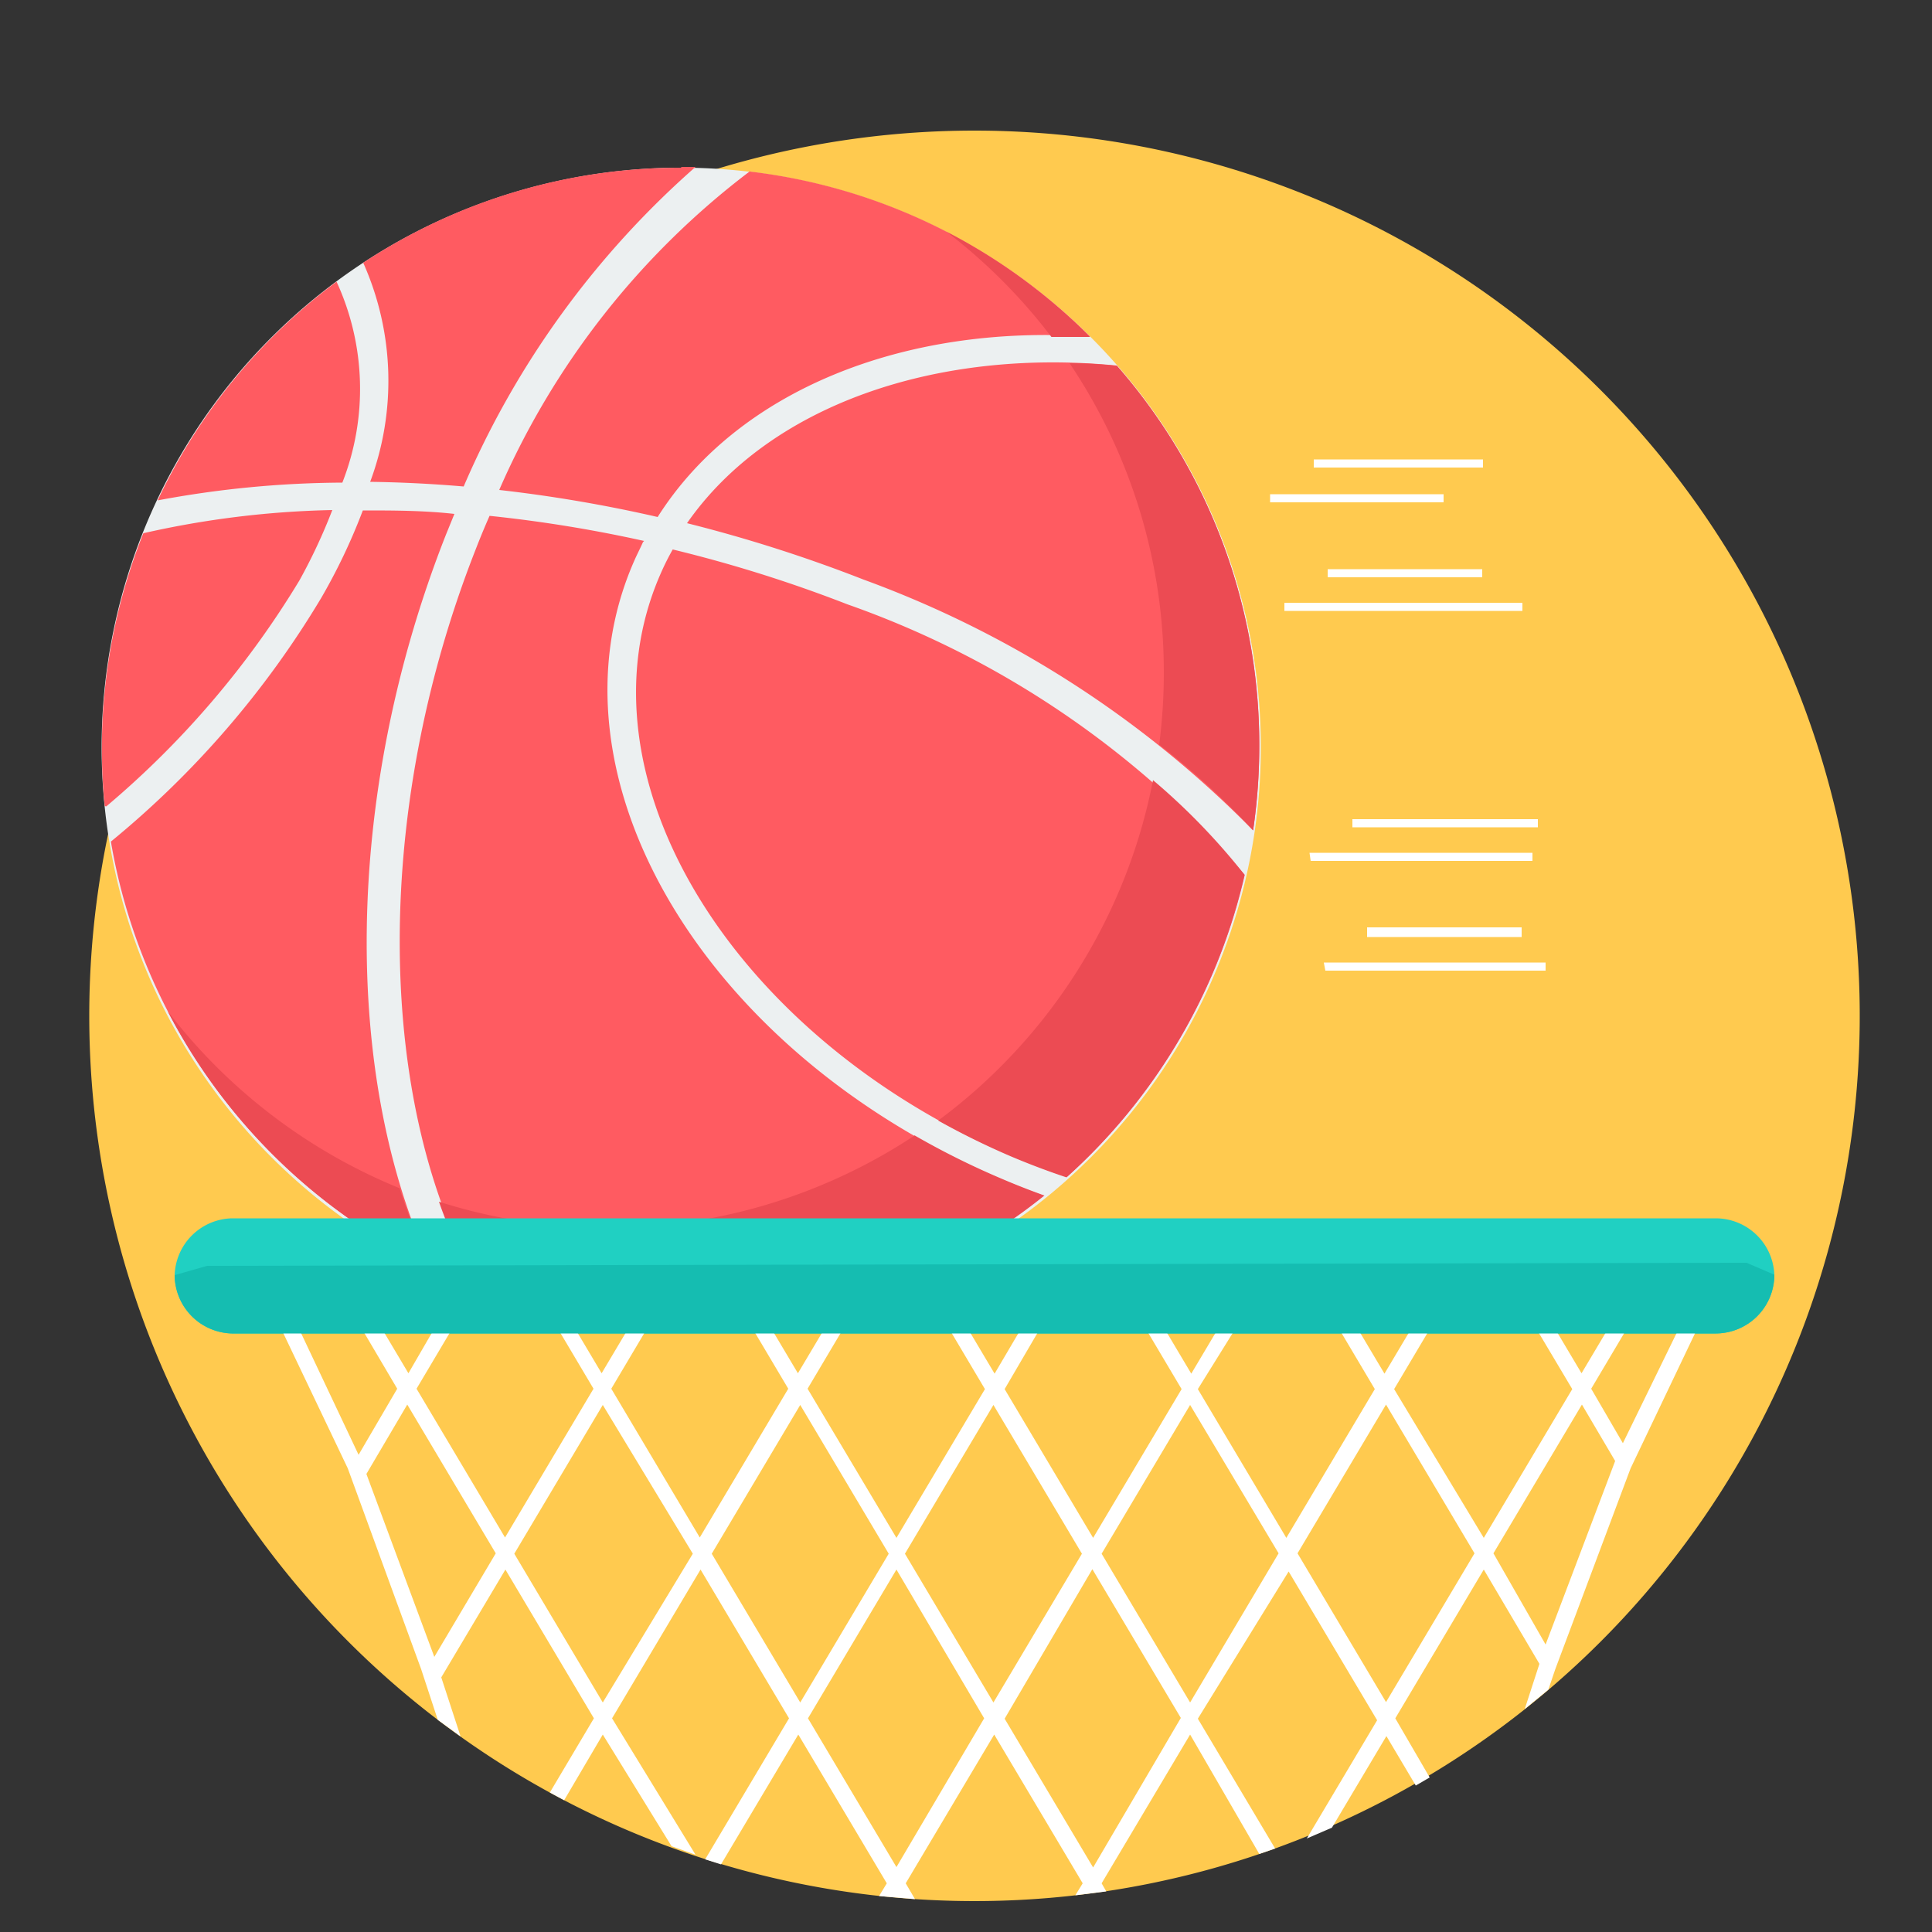 <svg id="Layer_1" data-name="Layer 1" xmlns="http://www.w3.org/2000/svg" viewBox="0 0 50 50"><rect x="0" y="0" width="50" height="50" fill="#333333" stroke="none"/><defs><style>.cls-1{fill:#ffca4f;}.cls-2{fill:#ecf0f1;}.cls-3{fill:#ff5b61;}.cls-4{fill:#ec4b53;}.cls-5{fill:#20d0c2;}.cls-6{fill:#fff;}.cls-7{fill:#15bdb1;}</style></defs><title>basketball</title><path class="cls-1" d="M25.22,3.38A22.91,22.91,0,1,1,2.31,26.29,22.91,22.91,0,0,1,25.22,3.38Z"/><path class="cls-2" d="M17.63,4.34a15,15,0,1,1-15,15A15,15,0,0,1,17.63,4.34Z"/><path class="cls-3" d="M4.08,12.95a26.47,26.47,0,0,1,4.78-.46,6.64,6.64,0,0,0-.15-5.2,15,15,0,0,0-4.63,5.66ZM28.9,9.46h0a14.9,14.9,0,0,1,3.69,9.83,15.08,15.08,0,0,1-.16,2.2A27.24,27.24,0,0,0,22.35,15a37.71,37.71,0,0,0-4.57-1.46C19.89,10.51,24.19,9,28.9,9.46Zm3.31,13.18h0a24.21,24.21,0,0,0-10.28-7,35.49,35.49,0,0,0-4.52-1.42q-.17.3-.31.62c-2.31,5.24,1.85,12,9.08,15.08q.71.3,1.43.54a15,15,0,0,0,4.6-7.8ZM16.67,14h0a35.16,35.16,0,0,0-4-.65q-.19.43-.36.87c-2.73,6.94-2.54,14.48.1,19.07A15,15,0,0,0,27,30.94q-.56-.2-1.12-.44c-7.68-3.27-11.92-10.44-9.46-16,.07-.16.15-.31.22-.47h0Zm2.74-9.57h0a20.7,20.7,0,0,0-6.49,8.25,36.87,36.87,0,0,1,4.1.7c2.07-3.27,6.37-5,11.19-4.67A14.92,14.92,0,0,0,19.41,4.44Zm-1.78-.11H18a23.16,23.16,0,0,0-6,8.27c-.82-.07-1.63-.11-2.42-.12A7.49,7.49,0,0,0,9.4,6.8a14.89,14.89,0,0,1,8.23-2.46h0ZM11.15,32.78h0a15,15,0,0,1-8.28-11,24.19,24.19,0,0,0,5.44-6.3,15.3,15.3,0,0,0,1.08-2.27c.77,0,1.57,0,2.37.09l-.22.54C8.86,20.64,8.89,27.91,11.15,32.78ZM2.75,20.87h0a23.61,23.61,0,0,0,5-5.85A14.45,14.45,0,0,0,8.6,13.2a24.22,24.22,0,0,0-4.89.6,15,15,0,0,0-1,7.06Z"/><path class="cls-4" d="M28.9,9.46a14.9,14.9,0,0,1,3.69,9.83,15.08,15.08,0,0,1-.16,2.2A20.36,20.36,0,0,0,30,19.27a14.52,14.52,0,0,0,.12-1.87,14.31,14.31,0,0,0-2.44-8q.61,0,1.23.07Zm3.31,13.18h0a17,17,0,0,0-2.37-2.45A14.38,14.38,0,0,1,24.28,29a19.86,19.86,0,0,0,1.89.93q.71.3,1.43.54a15,15,0,0,0,4.6-7.8h0Zm-8.53,6.75h0a20.64,20.64,0,0,0,2.23,1.11q.56.24,1.12.44A15,15,0,0,1,12.36,33.3a13.41,13.41,0,0,1-1-2.2,14.4,14.4,0,0,0,12.32-1.72h0ZM24.5,6h0a15,15,0,0,1,3.71,2.72q-.52,0-1,0A14.46,14.46,0,0,0,24.5,6ZM11.15,32.78h0a15,15,0,0,1-6.81-6.61,14.42,14.42,0,0,0,6,4.58A15.88,15.88,0,0,0,11.15,32.78Z"/><path class="cls-5" d="M6,31.53H44.41A1.52,1.52,0,0,1,45.92,33h0a1.52,1.52,0,0,1-1.51,1.51H6A1.52,1.52,0,0,1,4.52,33h0A1.52,1.52,0,0,1,6,31.53Z"/><path class="cls-6" d="M7.2,33.25l2.08,4.4,1-1.71L8.61,33.11,9,32.9l1.57,2.64L12.1,32.9l.36.21-1.68,2.83,2.29,3.85,2.29-3.85-1.68-2.83L14,32.9l1.57,2.64,1.57-2.64.36.21-1.68,2.83,2.29,3.85,2.29-3.85-1.68-2.83.36-.21,1.57,2.64,1.57-2.64.36.21-1.68,2.83L23.2,39.8l2.29-3.85-1.68-2.83.36-.21,1.57,2.64L27.3,32.9l.36.21L26,35.95l2.29,3.85,2.29-3.85-1.68-2.83.36-.21,1.57,2.64,1.57-2.64.36.21L31,35.95l2.29,3.85,2.29-3.85-1.68-2.83.36-.21,1.57,2.64,1.57-2.64.36.21-1.68,2.83L38.4,39.8l2.29-3.85L39,33.11l.36-.21,1.57,2.64L42.5,32.9l.36.21-1.68,2.83L42,37.35,44,33.25l.38.18L42.2,38,40.25,43.2l-.18.53-.61.5.38-1.17L38.4,40.62l-2.29,3.85L37,46l-.36.21-.76-1.28-1.41,2.37-.65.28,1.82-3.06-2.29-3.85L31,44.48l2,3.36-.41.14L30.8,44.89l-2.29,3.85.12.21-.8.1.19-.31-2.29-3.85-2.29,3.85.24.41-.93-.08.2-.33-2.29-3.85-2,3.36-.41-.13,2.17-3.65-2.29-3.85-2.29,3.85L18,48l-.62-.22L15.6,44.89l-1,1.7-.37-.2,1.14-1.92-2.29-3.85-1.66,2.79.5,1.53-.59-.43L10.9,43.2,9,38,6.82,33.43l.38-.18Zm34.6,4.56h0l-.86-1.46-2.29,3.85L40,42.56Zm-32.32.33h0l1.76,4.74,1.59-2.68-2.29-3.85L9.48,38.15Zm28.68,2.06h0l-2.29-3.85-2.29,3.85,2.29,3.85Zm-5.07,0h0L30.8,36.36l-2.29,3.85,2.29,3.85Zm-2.53,4.26h0l-2.29-3.85L26,44.48l2.29,3.85ZM28,40.21h0l-2.29-3.85-2.29,3.85,2.29,3.85Zm-2.53,4.26h0L23.2,40.62l-2.29,3.85,2.29,3.85ZM23,40.21h0l-2.29-3.85-2.29,3.85,2.29,3.85Zm-5.07,0h0L15.6,36.36l-2.29,3.85,2.29,3.85Z"/><path class="cls-7" d="M45.92,33a1.52,1.52,0,0,1-1.51,1.51H6A1.52,1.52,0,0,1,4.52,33l.84-.24,39.84-.08.72.31Z"/><path class="cls-6" d="M34,12.1h4.38v-.21H34Zm1.38,12.15h4V24h-4Zm-1.08.87H40v-.21H34.26ZM35,21.41h4.8V21.2H35Zm-1.08.87h5.74v-.21H33.89Zm.44-7.34h4v-.21h-4Zm-1.08.87H39.4v-.21H33.24v.21ZM32.87,13h4.49v-.21H32.87Z"/></svg>